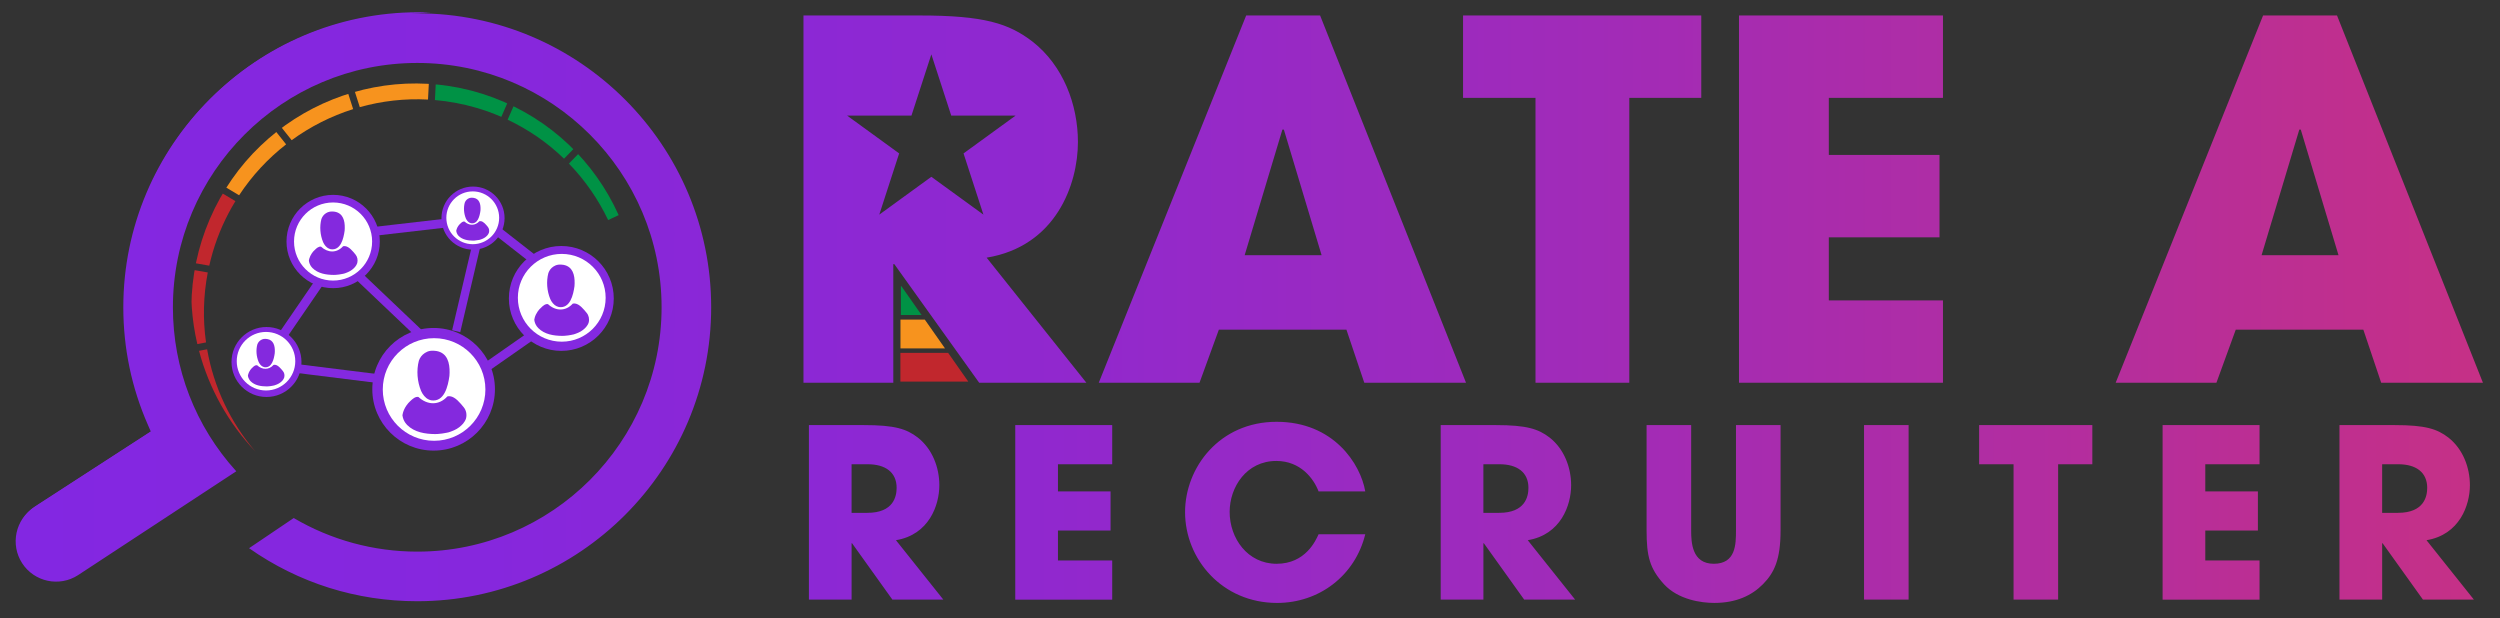 <?xml version="1.0" encoding="UTF-8"?>
<svg id="Layer_1" xmlns="http://www.w3.org/2000/svg" xmlns:xlink="http://www.w3.org/1999/xlink" version="1.1" viewBox="270 290 1780 440">
  <rect x="270" y="290" width="1780" height="440" fill="#333333" stroke="none"/>
  <!-- Generator: Adobe Illustrator 29.4.0, SVG Export Plug-In . SVG Version: 2.1.0 Build 152)  -->
  <defs>
    <style>
      .st0 {
        fill: none;
      }

      .st1 {
        fill: #8429e0;
      }

      .st2 {
        fill: #009245;
      }

      .st3 {
        fill: url(#linear-gradient);
      }

      .st4 {
        clip-path: url(#clippath-1);
      }

      .st5 {
        fill: #fff;
      }

      .st6 {
        fill: #f7931e;
      }

      .st7 {
        fill: #c1272d;
      }

      .st8 {
        clip-path: url(#clippath);
      }

      .st9 {
        fill: #8429de;
      }
    </style>
    <clipPath id="clippath">
      <ellipse class="st0" cx="565.42" cy="508.94" rx="159.5" ry="159" transform="translate(-125.91 826.41) rotate(-66.66)"/>
    </clipPath>
    <clipPath id="clippath-1">
      <rect class="st0" x="886.35" y="495.03" width="53.77" height="95.23" transform="translate(-146.03 622.72) rotate(-35.04)"/>
    </clipPath>
    <linearGradient id="linear-gradient" x1="281.16" y1="509.4" x2="2037.84" y2="509.4" gradientUnits="userSpaceOnUse">
      <stop offset="0" stop-color="#8327e2"/>
      <stop offset=".19" stop-color="#8627dd"/>
      <stop offset=".41" stop-color="#9028cf"/>
      <stop offset=".64" stop-color="#a12bb8"/>
      <stop offset=".88" stop-color="#b82e98"/>
      <stop offset="1" stop-color="#c63086"/>
    </linearGradient>
  </defs>
  <path class="st1" d="M304.54,690.21c-8.62-13.32-4.81-31.16,8.51-39.79l83.15-53.86-2.02-4.58c-11.69-26.56-17.61-54.82-17.61-83.99,0-112.4,89.08-204.37,200.34-209.07-2.97-.13-5.94-.2-8.94-.2-115.4,0-209.28,93.88-209.28,209.28,0,29.17,5.92,57.43,17.61,83.99l2.02,4.58-83.15,53.86c-13.31,8.62-17.13,26.47-8.51,39.79,7.24,11.18,20.97,15.63,33.07,11.68-6.04-1.97-11.48-5.94-15.2-11.68Z"/>
  <g class="st8">
    <path class="st2" d="M631.44,375.22c15.09,7.13,28.57,16.57,40.15,27.77l19.16-19.68c-13.38-14.17-29.4-26.09-47.6-34.9l-11.7,26.81Z"/>
    <path class="st6" d="M477.65,389.82c13.29-9.68,28.09-17.18,43.79-22.13l-8.06-25.22c-18.17,6.85-35.06,16.87-49.82,29.6l14.1,17.75Z"/>
    <path class="st2" d="M703.01,446.68l21.48-10.06c-7.11-18.19-17.41-35.03-30.42-49.67l-19,19.52c11.46,11.83,20.88,25.44,27.94,40.21Z"/>
    <path class="st7" d="M421.43,469.69c3.87-13.13,9.36-25.34,16.18-36.48l-14.52-8.66c-4.04,8.26-7.45,16.97-10.13,26.09-2.59,8.81-4.41,17.66-5.51,26.48l11.53,2.04c.72-3.16,1.54-6.32,2.46-9.47Z"/>
    <path class="st2" d="M579.66,361.23c9.88.85,19.82,2.69,29.7,5.59,6.07,1.78,11.93,3.92,17.59,6.37l11.73-26.86c-6.73-3.01-13.73-5.61-21-7.75-12.15-3.57-24.39-5.67-36.53-6.4l-1.49,29.05Z"/>
    <path class="st7" d="M417.46,538.69l-5.76,1.09c7.14,26.86,20.95,51.58,40.13,71.68-17.7-20.62-29.65-45.8-34.36-72.77Z"/>
    <path class="st6" d="M440.25,429.03c9.2-14,20.56-26.18,33.46-36.24l-13.85-17.44c-13.78,12.62-25.55,27.69-34.54,44.78l14.93,8.9Z"/>
    <path class="st7" d="M416.69,533.81c-2.29-16.22-1.99-33.01,1.25-49.81l-11.04-1.95c-1.7,18.03-.39,35.87,3.6,52.93l6.19-1.17Z"/>
    <path class="st6" d="M518.02,340.79l8.15,25.49c15.58-4.37,31.96-6.27,48.57-5.39l1.48-28.94c-20.05-.61-39.74,2.5-58.21,8.84Z"/>
  </g>
  <g class="st4">
    <path class="st7" d="M961.46,541.22h-50.38v20.49h59.41c-3.49-6.16-6.73-12.69-9.03-20.49Z"/>
    <path class="st6" d="M953.47,519.46c-.4-.64-.8-1.28-1.22-1.9h-41.11v20.49h49.4c-2.36-6.2-4.85-12.24-7.08-18.59Z"/>
    <path class="st2" d="M949.14,507.65c-2.13-4.36-4.28-8.75-5.79-13.88h-31.91v20.49h40.7c-.97-2.24-1.95-4.47-3-6.62Z"/>
  </g>
  <path class="st3" d="M776.36,508.79c0,115.4-93.88,209.28-209.28,209.28-43.28,0-84.5-13.02-119.75-37.75l31.81-21.48c26.63,15.66,56.95,23.92,87.94,23.92,95.93,0,173.97-78.04,173.97-173.97s-78.04-173.97-173.97-173.97-173.97,78.04-173.97,173.97c0,43.48,15.97,84.67,45.12,116.76l-112.67,73.96c-13.32,8.63-31.17,4.81-39.79-8.51-8.62-13.32-4.81-31.16,8.51-39.79l83.15-53.86-2.02-4.58c-11.69-26.56-17.61-54.82-17.61-83.99,0-115.4,93.88-209.28,209.28-209.28s209.28,93.88,209.28,209.28ZM1137.83,524.7l-13.78,37.81h-71.73l104.95-261.48h52.65l103.89,261.48h-72.44l-12.72-37.81h-90.81ZM1156.21,471.7h54.77l-26.86-89.4h-1.06l-26.86,89.4ZM1363.28,359.68h-51.59v-58.66h169.61v58.66h-51.24v202.83h-66.78v-202.83ZM1508.16,301.03h145.23v58.66h-81.27v40.64h78.8v58.66h-78.8v44.88h81.27v58.66h-145.23v-261.48ZM1861.87,524.7l-13.78,37.81h-71.73l104.95-261.48h52.65l103.89,261.48h-72.44l-12.72-37.81h-90.81ZM1880.25,471.7h54.77l-26.86-89.4h-1.06l-26.86,89.4ZM845.94,592.67h39.3c21.83,0,30.23,2.69,38.29,8.9,10.24,8.06,15.28,21.16,15.28,33.92,0,14.27-7.39,35.26-30.9,39.13l33.75,42.32h-36.27l-28.72-40.13h-.34v40.13h-30.39v-124.27ZM876.33,655.14h11.25c18.64,0,20.82-11.76,20.82-17.8,0-11.25-8.23-16.79-20.49-16.79h-11.59v34.6ZM992.87,592.67h69.02v27.88h-38.62v19.31h37.45v27.88h-37.45v21.33h38.62v27.88h-69.02v-124.27ZM1242.06,670.42c-7.22,29.39-32.75,48.87-62.8,48.87-38.96,0-65.49-31.07-65.49-64.65,0-31.74,24.52-64.32,65.16-64.32s59.78,30.06,63.14,49.54h-33.25c-3.53-9.24-12.93-21.66-30.06-21.66-21.33,0-33.25,18.64-33.25,36.27,0,18.81,12.76,36.94,33.42,36.94s27.88-16.63,29.89-20.99h33.25ZM1295.78,592.67h39.3c21.83,0,30.23,2.69,38.29,8.9,10.24,8.06,15.28,21.16,15.28,33.92,0,14.27-7.39,35.26-30.9,39.13l33.75,42.32h-36.27l-28.72-40.13h-.33v40.13h-30.4v-124.27ZM1326.18,655.14h11.25c18.64,0,20.82-11.76,20.82-17.8,0-11.25-8.23-16.79-20.49-16.79h-11.59v34.6ZM1474.11,592.67v75.06c0,8.4.5,23.68,16.12,23.68s15.79-13.77,15.79-23.68v-75.06h31.74v75.06c0,20.82-4.53,30.06-12.43,38.12-8.06,8.23-19.31,13.43-34.76,13.43-9.07,0-25.52-2.18-35.77-13.27-10.24-11.25-12.43-19.98-12.43-38.29v-75.06h31.74ZM1597.19,592.67h31.74v124.27h-31.74v-124.27ZM1703.65,620.54h-24.52v-27.88h80.61v27.88h-24.35v96.39h-31.74v-96.39ZM1809.77,592.67h69.02v27.88h-38.62v19.31h37.45v27.88h-37.45v21.33h38.62v27.88h-69.02v-124.27ZM1935.7,592.67h39.3c21.83,0,30.23,2.69,38.29,8.9,10.24,8.06,15.28,21.16,15.28,33.92,0,14.27-7.39,35.26-30.9,39.13l33.75,42.32h-36.27l-28.72-40.13h-.33v40.13h-30.4v-124.27ZM1966.1,655.14h11.25c18.64,0,20.82-11.76,20.82-17.8,0-11.25-8.23-16.79-20.49-16.79h-11.59v34.6ZM972.46,473.46c49.47-8.13,65.02-52.3,65.02-82.33,0-26.86-10.6-54.42-32.16-71.38-16.96-13.08-34.63-18.73-80.56-18.73h-82.69v261.48h63.96v-84.45h.71l60.42,84.45h76.33l-71.02-89.05ZM933.12,415.88l-37.08,26.94,14.16-43.59-37.08-26.94h45.84l14.16-43.59,14.16,43.59h45.84l-37.08,26.94,14.16,43.59-37.08-26.94Z"/>
  <g>
    <circle class="st1" cx="578.74" cy="567.17" r="43.66"/>
    <circle class="st1" cx="606.79" cy="445.3" r="22.47"/>
    <circle class="st1" cx="459.74" cy="547.74" r="24.91"/>
    <circle class="st1" cx="669.66" cy="502.49" r="37.34"/>
    <circle class="st1" cx="507.21" cy="461.96" r="33.22"/>
    <rect class="st1" x="631.77" y="442.8" width="6.37" height="40.44" transform="translate(-120.84 678.27) rotate(-52)"/>
    <rect class="st1" x="564.52" y="414.55" width="6.3" height="73.07" transform="translate(950.78 -164.5) rotate(83.42)"/>
    <rect class="st1" x="600.24" y="453.67" width="5.94" height="73.07" transform="translate(1078.48 1105.24) rotate(-166.8)"/>
    <rect class="st1" x="480.83" y="473.84" width="6.44" height="73.07" transform="translate(373.2 -184.25) rotate(34.42)"/>
    <rect class="st1" x="503.28" y="518.97" width="6.29" height="73.07" transform="translate(1120.25 121.61) rotate(97.1)"/>
    <rect class="st1" x="541.33" y="469.66" width="6.22" height="69.97" transform="translate(1285.33 457.93) rotate(133.56)"/>
    <rect class="st1" x="618.18" y="504.78" width="6.39" height="86.09" transform="translate(714.76 -275.28) rotate(55.07)"/>
    <circle class="st5" cx="459.4" cy="547.18" r="20.84"/>
    <circle class="st5" cx="606.6" cy="445.07" r="18.8"/>
    <circle class="st5" cx="507.15" cy="461.96" r="27.8"/>
    <circle class="st5" cx="669.97" cy="502.03" r="31.25"/>
    <circle class="st5" cx="579.07" cy="567.31" r="36.53"/>
    <g>
      <path class="st9" d="M459.2,531.27c-.48-.03-.93-.01-1.36.05-.43.06-.82.18-1.2.33-1.49.65-2.45,1.61-3.05,2.76-.15.29-.28.59-.39.89-1.05,4.02-.67,8.52.92,12.34.16.36.34.7.55,1.04.41.67.93,1.28,1.57,1.81.3.23.62.42.95.58s.68.28,1.03.36c5.31.79,6.81-5.71,7.39-9.89.03-.43.06-.87.07-1.31.09-3.96-.87-8.02-5.29-8.82-.39-.08-.78-.12-1.19-.12Z"/>
      <path class="st9" d="M464.26,564.63c-1.08.22-2.18.38-3.3.45-.37.02-.74.04-1.12.05-4.06-.03-8.44-.69-11.44-3.72-.25-.26-.48-.53-.68-.82-.62-.87-1.05-1.9-1.2-3.11.05-.33.12-.67.21-1.01.28-1,.76-1.99,1.37-2.89.25-.36.51-.71.8-1.04.92-.92,2.06-2.17,3.24-2.47.29-.07.59-.09.89-.03,3.63,3.37,8.38,3.5,11.75-.22.37-.1.74-.12,1.1-.08,2.16.26,4.13,2.77,5.54,4.46,1,1.19,1.38,2.92.94,4.56-.11.37-.28.73-.48,1.09-.2.35-.44.69-.71,1.02-.23.26-.47.51-.73.75-.26.24-.52.47-.81.69-.67.53-1.38.92-2.11,1.25-.24.11-.49.21-.73.31-.5.16-1,.43-1.49.53-.34.1-.69.17-1.03.22Z"/>
    </g>
    <g>
      <path class="st9" d="M606.28,430.77c-.43-.03-.84-.01-1.22.05-.38.06-.74.16-1.08.3-1.34.58-2.21,1.45-2.75,2.49-.14.26-.25.53-.35.81-.94,3.63-.6,7.69.83,11.13.15.32.31.64.5.94.37.6.83,1.15,1.41,1.63.27.2.56.38.86.52s.61.25.93.32c4.79.71,6.15-5.15,6.67-8.92.03-.39.05-.79.06-1.18.08-3.57-.79-7.24-4.77-7.96-.35-.07-.71-.11-1.07-.11Z"/>
      <path class="st9" d="M610.84,460.87c-.97.2-1.97.34-2.97.41-.33.02-.67.04-1.01.04-3.66-.02-7.61-.62-10.32-3.35-.22-.23-.43-.48-.62-.74-.56-.79-.95-1.72-1.08-2.8.04-.3.11-.61.19-.91.25-.91.68-1.8,1.24-2.61.22-.32.46-.64.72-.93.83-.83,1.86-1.96,2.92-2.23.27-.07.53-.08.8-.02,3.28,3.04,7.56,3.16,10.6-.2.33-.09.66-.11.99-.07,1.95.23,3.73,2.5,4.99,4.02.9,1.08,1.24,2.63.85,4.12-.1.34-.25.66-.43.98-.18.32-.4.62-.64.92-.21.23-.43.46-.66.68-.23.22-.47.42-.73.62-.61.47-1.25.83-1.91,1.13-.22.1-.44.19-.66.28-.45.15-.9.39-1.35.48-.31.09-.62.15-.93.2Z"/>
    </g>
    <g>
      <path class="st9" d="M506.83,440.59c-.64-.04-1.24-.02-1.81.07-.57.09-1.1.23-1.6.44-1.99.86-3.27,2.15-4.07,3.68-.2.38-.37.78-.52,1.19-1.39,5.37-.89,11.37,1.22,16.45.22.48.46.94.73,1.38.55.89,1.23,1.7,2.09,2.41.4.3.82.56,1.27.77s.91.37,1.38.47c7.09,1.05,9.09-7.62,9.86-13.19.04-.58.08-1.16.09-1.75.13-5.28-1.16-10.7-7.06-11.77-.52-.1-1.04-.16-1.59-.17Z"/>
      <path class="st9" d="M513.58,485.08c-1.44.3-2.91.5-4.4.6-.49.03-.99.05-1.49.06-5.42-.03-11.25-.92-15.26-4.96-.33-.34-.64-.71-.91-1.09-.83-1.16-1.4-2.54-1.6-4.14.06-.45.16-.9.28-1.34.38-1.34,1.01-2.65,1.83-3.86.33-.48.68-.94,1.06-1.38,1.23-1.23,2.75-2.9,4.32-3.3.39-.1.79-.12,1.18-.03,4.85,4.5,11.18,4.67,15.67-.29.49-.13.98-.16,1.46-.1,2.88.34,5.51,3.69,7.39,5.95,1.33,1.59,1.83,3.89,1.26,6.09-.15.5-.37.98-.64,1.45-.27.47-.59.92-.95,1.36-.31.35-.63.68-.97,1-.34.32-.7.62-1.08.92-.9.7-1.84,1.23-2.82,1.66-.32.15-.65.28-.98.41-.66.22-1.33.57-1.99.71-.46.13-.92.22-1.37.29Z"/>
    </g>
    <g>
      <path class="st9" d="M669.41,478.39c-.72-.05-1.4-.02-2.03.08-.64.1-1.23.26-1.8.49-2.24.97-3.67,2.42-4.57,4.14-.23.43-.42.88-.58,1.34-1.57,6.03-1,12.78,1.37,18.5.24.54.52,1.06.82,1.56.62,1,1.39,1.91,2.35,2.71.45.34.93.63,1.42.86s1.02.41,1.55.53c7.97,1.19,10.22-8.56,11.09-14.83.05-.65.09-1.31.1-1.97.14-5.93-1.31-12.03-7.93-13.23-.58-.12-1.17-.18-1.78-.19Z"/>
      <path class="st9" d="M676.99,528.41c-1.62.33-3.28.56-4.94.67-.56.04-1.11.06-1.67.07-6.09-.04-12.65-1.03-17.15-5.57-.37-.38-.71-.79-1.03-1.23-.93-1.31-1.58-2.85-1.8-4.66.07-.5.18-1.01.32-1.51.42-1.51,1.14-2.98,2.06-4.33.37-.54.77-1.06,1.2-1.55,1.38-1.38,3.09-3.26,4.85-3.71.44-.11.89-.13,1.33-.04,5.45,5.05,12.57,5.25,17.62-.33.55-.15,1.1-.18,1.64-.11,3.24.38,6.19,4.15,8.3,6.69,1.5,1.79,2.06,4.38,1.42,6.84-.17.56-.41,1.1-.72,1.63-.3.53-.66,1.04-1.07,1.52-.35.39-.71.76-1.09,1.12-.38.36-.79.7-1.21,1.03-1.01.79-2.07,1.38-3.17,1.87-.36.16-.73.31-1.1.46-.75.24-1.5.64-2.24.8-.52.15-1.03.25-1.55.32Z"/>
    </g>
    <g>
      <path class="st9" d="M578.76,539.72c-.84-.05-1.63-.02-2.38.09-.75.11-1.44.31-2.11.58-2.61,1.14-4.29,2.83-5.35,4.84-.26.5-.49,1.03-.68,1.57-1.83,7.05-1.17,14.94,1.61,21.62.28.63.6,1.23.96,1.82.72,1.17,1.62,2.23,2.74,3.17.52.4,1.08.73,1.67,1.01s1.19.48,1.81.62c9.31,1.39,11.94-10.01,12.96-17.34.06-.76.1-1.53.12-2.3.16-6.94-1.53-14.07-9.28-15.47-.68-.14-1.37-.21-2.09-.22Z"/>
      <path class="st9" d="M587.63,598.19c-1.89.39-3.83.66-5.78.79-.65.04-1.3.07-1.96.08-7.12-.05-14.79-1.21-20.05-6.52-.43-.45-.83-.93-1.2-1.44-1.09-1.53-1.84-3.33-2.11-5.44.08-.59.21-1.18.37-1.76.5-1.76,1.33-3.49,2.4-5.07.43-.63.9-1.24,1.4-1.82,1.61-1.62,3.61-3.81,5.67-4.33.52-.13,1.03-.16,1.55-.04,6.37,5.91,14.69,6.14,20.6-.38.65-.17,1.29-.21,1.92-.13,3.79.45,7.24,4.85,9.71,7.82,1.75,2.09,2.41,5.12,1.65,8-.2.65-.48,1.29-.84,1.9-.35.62-.77,1.21-1.25,1.78-.4.46-.83.89-1.28,1.31-.45.42-.92.82-1.41,1.21-1.18.92-2.42,1.62-3.7,2.19-.43.19-.86.37-1.29.54-.87.28-1.75.75-2.61.94-.6.17-1.21.29-1.81.38Z"/>
    </g>
  </g>
</svg>